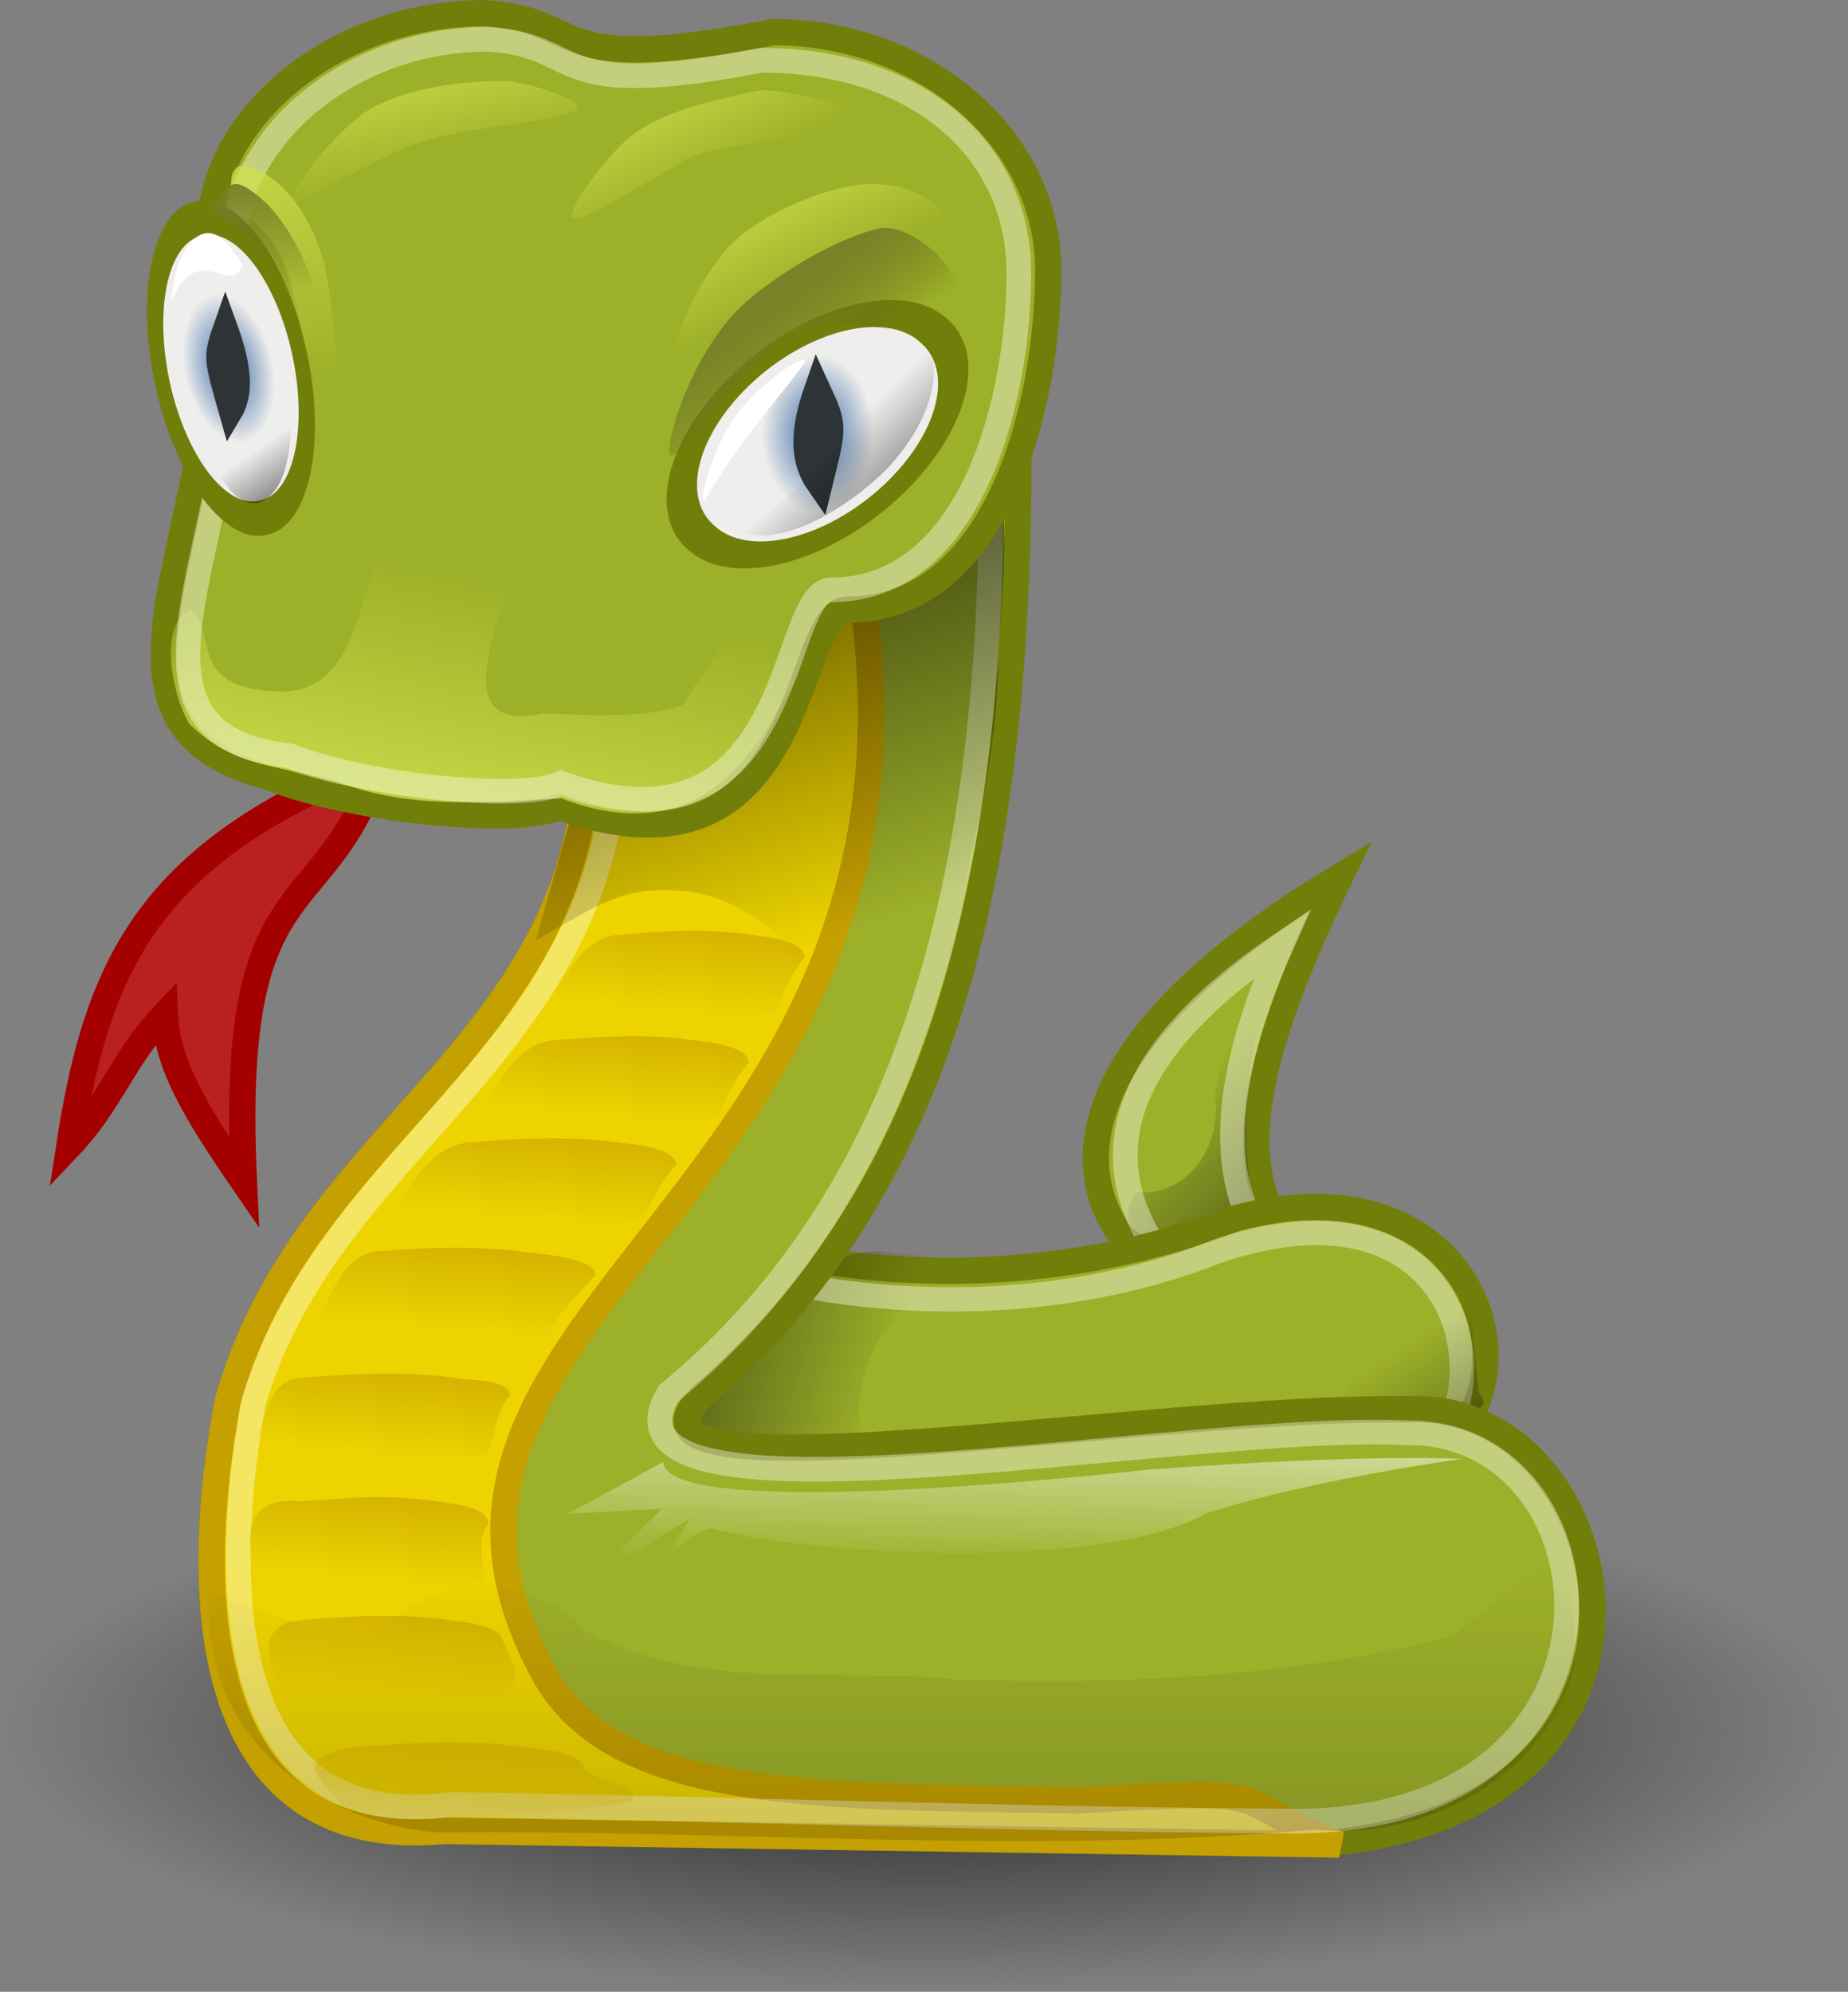 <?xml version="1.0" encoding="UTF-8" standalone="no"?>
<!-- Created with Inkscape (http://www.inkscape.org/) -->
<svg
   xmlns:dc="http://purl.org/dc/elements/1.1/"
   xmlns:cc="http://web.resource.org/cc/"
   xmlns:rdf="http://www.w3.org/1999/02/22-rdf-syntax-ns#"
   xmlns:svg="http://www.w3.org/2000/svg"
   xmlns="http://www.w3.org/2000/svg"
   xmlns:xlink="http://www.w3.org/1999/xlink"
   xmlns:sodipodi="http://sodipodi.sourceforge.net/DTD/sodipodi-0.dtd"
   xmlns:inkscape="http://www.inkscape.org/namespaces/inkscape"
   inkscape:export-ydpi="240.00000"
   inkscape:export-xdpi="240.00000"
   inkscape:export-filename="/home/jimmac/gfx/novell/pdes/trunk/docs/BIGmime-text.png"
   sodipodi:docname="python.svg"
   sodipodi:docbase="/home/jesusda/docs/themes/iconos/pasodoble"
   inkscape:version="0.44.1"
   sodipodi:version="0.32"
   id="svg249"
   height="75.607"
   width="70.143"
   version="1.0">
  <rect width="100%" height="100%" fill="#808080" stroke="none"/>
  <defs
     id="defs3">
    <linearGradient
       inkscape:collect="always"
       id="linearGradient31217">
      <stop
         style="stop-color:black;stop-opacity:1;"
         offset="0"
         id="stop31219" />
      <stop
         style="stop-color:black;stop-opacity:0;"
         offset="1"
         id="stop31221" />
    </linearGradient>
    <linearGradient
       inkscape:collect="always"
       id="linearGradient31184">
      <stop
         style="stop-color:black;stop-opacity:1;"
         offset="0"
         id="stop31186" />
      <stop
         style="stop-color:black;stop-opacity:0;"
         offset="1"
         id="stop31188" />
    </linearGradient>
    <linearGradient
       inkscape:collect="always"
       id="linearGradient31153">
      <stop
         style="stop-color:black;stop-opacity:1;"
         offset="0"
         id="stop31155" />
      <stop
         style="stop-color:black;stop-opacity:0;"
         offset="1"
         id="stop31157" />
    </linearGradient>
    <linearGradient
       inkscape:collect="always"
       id="linearGradient31066">
      <stop
         style="stop-color:#c4a000;stop-opacity:1;"
         offset="0"
         id="stop31068" />
      <stop
         style="stop-color:#c4a000;stop-opacity:0;"
         offset="1"
         id="stop31070" />
    </linearGradient>
    <linearGradient
       inkscape:collect="always"
       id="linearGradient30147">
      <stop
         style="stop-color:white;stop-opacity:1;"
         offset="0"
         id="stop30149" />
      <stop
         style="stop-color:white;stop-opacity:0;"
         offset="1"
         id="stop30151" />
    </linearGradient>
    <linearGradient
       inkscape:collect="always"
       id="linearGradient28367">
      <stop
         style="stop-color:black;stop-opacity:1;"
         offset="0"
         id="stop28369" />
      <stop
         style="stop-color:black;stop-opacity:0;"
         offset="1"
         id="stop28371" />
    </linearGradient>
    <linearGradient
       inkscape:collect="always"
       id="linearGradient28328">
      <stop
         style="stop-color:black;stop-opacity:1;"
         offset="0"
         id="stop28330" />
      <stop
         style="stop-color:black;stop-opacity:0;"
         offset="1"
         id="stop28332" />
    </linearGradient>
    <linearGradient
       id="linearGradient27396">
      <stop
         id="stop27398"
         offset="0"
         style="stop-color:#788328;stop-opacity:1;" />
      <stop
         id="stop27400"
         offset="1"
         style="stop-color:#5e6918;stop-opacity:0;" />
    </linearGradient>
    <linearGradient
       inkscape:collect="always"
       id="linearGradient26491">
      <stop
         style="stop-color:#cee14b;stop-opacity:1;"
         offset="0"
         id="stop26493" />
      <stop
         style="stop-color:#cee14b;stop-opacity:0;"
         offset="1"
         id="stop26495" />
    </linearGradient>
    <linearGradient
       inkscape:collect="always"
       id="linearGradient25574">
      <stop
         style="stop-color:#cee14b;stop-opacity:1;"
         offset="0"
         id="stop25576" />
      <stop
         style="stop-color:#cee14b;stop-opacity:0;"
         offset="1"
         id="stop25578" />
    </linearGradient>
    <linearGradient
       id="linearGradient22715">
      <stop
         style="stop-color:black;stop-opacity:1;"
         offset="0"
         id="stop22717" />
      <stop
         style="stop-color:black;stop-opacity:0;"
         offset="1"
         id="stop22719" />
    </linearGradient>
    <linearGradient
       inkscape:collect="always"
       id="linearGradient20933">
      <stop
         style="stop-color:#3465a4;stop-opacity:1;"
         offset="0"
         id="stop20935" />
      <stop
         style="stop-color:#3465a4;stop-opacity:0;"
         offset="1"
         id="stop20937" />
    </linearGradient>
    <linearGradient
       inkscape:collect="always"
       id="linearGradient4542">
      <stop
         style="stop-color:#000000;stop-opacity:1;"
         offset="0"
         id="stop4544" />
      <stop
         style="stop-color:#000000;stop-opacity:0;"
         offset="1"
         id="stop4546" />
    </linearGradient>
    <radialGradient
       inkscape:collect="always"
       xlink:href="#linearGradient20933"
       id="radialGradient20939"
       cx="170.346"
       cy="-29.097"
       fx="170.346"
       fy="-29.097"
       r="2.143"
       gradientTransform="matrix(1,-5.260846e-6,8.836532e-6,1.186,1.721187e-5,5.4)"
       gradientUnits="userSpaceOnUse" />
    <linearGradient
       inkscape:collect="always"
       xlink:href="#linearGradient22715"
       id="linearGradient22721"
       x1="175.582"
       y1="-23.246"
       x2="170.484"
       y2="-28.407"
       gradientUnits="userSpaceOnUse" />
    <linearGradient
       inkscape:collect="always"
       xlink:href="#linearGradient22715"
       id="linearGradient22789"
       gradientUnits="userSpaceOnUse"
       x1="183.773"
       y1="-21.366"
       x2="170.484"
       y2="-28.407"
       gradientTransform="matrix(1.67419e-2,0.304,0.397,-0.102,12.423,-53.243)" />
    <radialGradient
       inkscape:collect="always"
       xlink:href="#linearGradient20933"
       id="radialGradient22795"
       gradientUnits="userSpaceOnUse"
       gradientTransform="matrix(1,-5.260846e-6,8.836532e-6,1.186,1.721187e-5,5.4)"
       cx="170.346"
       cy="-29.097"
       fx="170.346"
       fy="-29.097"
       r="2.143" />
    <linearGradient
       inkscape:collect="always"
       xlink:href="#linearGradient25574"
       id="linearGradient25580"
       x1="153.737"
       y1="-13.226"
       x2="155.964"
       y2="-23.744"
       gradientUnits="userSpaceOnUse"
       gradientTransform="translate(-144.662,29.793)" />
    <linearGradient
       inkscape:collect="always"
       xlink:href="#linearGradient26491"
       id="linearGradient26497"
       x1="155.655"
       y1="-44.259"
       x2="156.895"
       y2="-39.309"
       gradientUnits="userSpaceOnUse"
       gradientTransform="translate(-144.662,29.793)" />
    <linearGradient
       inkscape:collect="always"
       xlink:href="#linearGradient26491"
       id="linearGradient26501"
       gradientUnits="userSpaceOnUse"
       x1="155.655"
       y1="-44.259"
       x2="156.895"
       y2="-39.309"
       gradientTransform="matrix(0.975,-0.221,0.221,0.975,-122.065,63.768)" />
    <linearGradient
       inkscape:collect="always"
       xlink:href="#linearGradient26491"
       id="linearGradient26505"
       gradientUnits="userSpaceOnUse"
       gradientTransform="matrix(0.975,-0.221,0.221,0.975,-118.264,67.745)"
       x1="155.655"
       y1="-44.259"
       x2="156.895"
       y2="-39.309" />
    <linearGradient
       inkscape:collect="always"
       xlink:href="#linearGradient27396"
       id="linearGradient26509"
       gradientUnits="userSpaceOnUse"
       gradientTransform="matrix(0.975,-0.221,0.221,0.975,-117.557,68.894)"
       x1="156.775"
       y1="-41.196"
       x2="158.212"
       y2="-37.917" />
    <linearGradient
       inkscape:collect="always"
       xlink:href="#linearGradient26491"
       id="linearGradient27406"
       gradientUnits="userSpaceOnUse"
       gradientTransform="matrix(-0.64,-0.679,-0.591,0.734,80.937,128.878)"
       x1="160.093"
       y1="-43.987"
       x2="151.393"
       y2="-37.161" />
    <linearGradient
       inkscape:collect="always"
       xlink:href="#linearGradient27396"
       id="linearGradient27408"
       gradientUnits="userSpaceOnUse"
       gradientTransform="matrix(-0.591,-0.722,-0.641,0.691,71.127,134.299)"
       x1="158.383"
       y1="-41.668"
       x2="154.727"
       y2="-39.01" />
    <linearGradient
       inkscape:collect="always"
       xlink:href="#linearGradient28328"
       id="linearGradient28334"
       x1="165.078"
       y1="-34.905"
       x2="172.945"
       y2="-10.63"
       gradientUnits="userSpaceOnUse"
       gradientTransform="translate(-144.662,29.793)" />
    <linearGradient
       inkscape:collect="always"
       xlink:href="#linearGradient28367"
       id="linearGradient28373"
       x1="175.443"
       y1="37.63"
       x2="175.443"
       y2="13.9"
       gradientUnits="userSpaceOnUse"
       gradientTransform="translate(-144.662,29.793)" />
    <linearGradient
       inkscape:collect="always"
       xlink:href="#linearGradient30147"
       id="linearGradient30153"
       x1="175.784"
       y1="3.186"
       x2="175.502"
       y2="12.82"
       gradientUnits="userSpaceOnUse"
       gradientTransform="translate(-143.778,31.119)" />
    <linearGradient
       inkscape:collect="always"
       xlink:href="#linearGradient31066"
       id="linearGradient31115"
       gradientUnits="userSpaceOnUse"
       gradientTransform="matrix(-0.835,0,0,-1,157.24,12.297)"
       x1="164.318"
       y1="-5.275"
       x2="164.712"
       y2="-10.381" />
    <linearGradient
       inkscape:collect="always"
       xlink:href="#linearGradient31066"
       id="linearGradient31123"
       gradientUnits="userSpaceOnUse"
       gradientTransform="matrix(-0.872,0,0,-1,160.892,16.297)"
       x1="164.318"
       y1="-5.275"
       x2="164.712"
       y2="-10.381" />
    <linearGradient
       inkscape:collect="always"
       xlink:href="#linearGradient31066"
       id="linearGradient31127"
       gradientUnits="userSpaceOnUse"
       gradientTransform="matrix(-0.924,0,0,-1,166.396,20.172)"
       x1="164.318"
       y1="-5.275"
       x2="164.712"
       y2="-10.381" />
    <linearGradient
       inkscape:collect="always"
       xlink:href="#linearGradient31066"
       id="linearGradient31131"
       gradientUnits="userSpaceOnUse"
       gradientTransform="matrix(-0.924,0,0,-1,163.084,24.36)"
       x1="164.318"
       y1="-5.275"
       x2="164.712"
       y2="-10.381" />
    <linearGradient
       inkscape:collect="always"
       xlink:href="#linearGradient31066"
       id="linearGradient31135"
       gradientUnits="userSpaceOnUse"
       gradientTransform="matrix(-0.825,0,0,-1,144.276,29.11)"
       x1="164.318"
       y1="-5.275"
       x2="164.712"
       y2="-10.381" />
    <linearGradient
       inkscape:collect="always"
       xlink:href="#linearGradient31066"
       id="linearGradient31139"
       gradientUnits="userSpaceOnUse"
       gradientTransform="matrix(-0.825,0,0,-1,143.589,33.797)"
       x1="164.318"
       y1="-5.275"
       x2="164.712"
       y2="-10.381" />
    <linearGradient
       inkscape:collect="always"
       xlink:href="#linearGradient31066"
       id="linearGradient31143"
       gradientUnits="userSpaceOnUse"
       gradientTransform="matrix(-0.893,0,0,-1,154.881,38.297)"
       x1="164.318"
       y1="-5.275"
       x2="164.712"
       y2="-10.381" />
    <linearGradient
       inkscape:collect="always"
       xlink:href="#linearGradient31066"
       id="linearGradient31147"
       gradientUnits="userSpaceOnUse"
       gradientTransform="matrix(-1.002,0,0,-1,175.277,43.11)"
       x1="164.318"
       y1="-5.275"
       x2="164.587"
       y2="-10.317" />
    <linearGradient
       inkscape:collect="always"
       xlink:href="#linearGradient31153"
       id="linearGradient31180"
       gradientUnits="userSpaceOnUse"
       x1="155.917"
       y1="2.038"
       x2="172.799"
       y2="7.165"
       gradientTransform="translate(-144.662,29.793)" />
    <linearGradient
       inkscape:collect="always"
       xlink:href="#linearGradient31184"
       id="linearGradient31211"
       gradientUnits="userSpaceOnUse"
       x1="193.689"
       y1="6.811"
       x2="183.936"
       y2="-3.884"
       gradientTransform="matrix(0.936,0,0,1,-133.057,29.793)" />
    <linearGradient
       inkscape:collect="always"
       xlink:href="#linearGradient31217"
       id="linearGradient31223"
       x1="200.25"
       y1="16.625"
       x2="192.713"
       y2="5.375"
       gradientUnits="userSpaceOnUse"
       gradientTransform="translate(-144.662,29.793)" />
    <radialGradient
       inkscape:collect="always"
       xlink:href="#linearGradient4542"
       id="radialGradient31227"
       gradientUnits="userSpaceOnUse"
       gradientTransform="matrix(1,0,0,0.285,0,30.089)"
       cx="24.307"
       cy="42.078"
       fx="24.307"
       fy="42.078"
       r="15.822" />
  </defs>
  <sodipodi:namedview
     inkscape:window-y="30"
     inkscape:window-x="0"
     inkscape:window-height="785"
     inkscape:window-width="1144"
     inkscape:document-units="px"
     inkscape:grid-bbox="true"
     showgrid="false"
     inkscape:current-layer="layer5"
     inkscape:cy="36.16726"
     inkscape:cx="35.968931"
     inkscape:zoom="5.6568542"
     inkscape:pageshadow="2"
     inkscape:pageopacity="0.0"
     borderopacity="1"
     bordercolor="#666"
     pagecolor="#ffffff"
     id="base"
     inkscape:showpageshadow="false"
     fill="#729fcf"
     width="57px"
     height="48px" />
  <g
     inkscape:groupmode="layer"
     id="layer6"
     inkscape:label="Shadow"
     transform="translate(5.544,15.707)">
    <path
       transform="matrix(2.217,0,0,2.217,-24.354,-43.367)"
       d="M 40.128 42.078 A 15.822 4.508 0 1 1  8.485,42.078 A 15.822 4.508 0 1 1  40.128 42.078 z"
       sodipodi:ry="4.5078058"
       sodipodi:rx="15.821514"
       sodipodi:cy="42.07798"
       sodipodi:cx="24.306795"
       id="path31225"
       style="opacity:0.784;color:black;fill:url(#radialGradient31227);fill-opacity:1;fill-rule:evenodd;stroke:none;stroke-width:2;stroke-linecap:round;stroke-linejoin:round;marker:none;marker-start:none;marker-mid:none;marker-end:none;stroke-miterlimit:4;stroke-dasharray:none;stroke-dashoffset:0;stroke-opacity:1;visibility:visible;display:inline;overflow:visible"
       sodipodi:type="arc" />
  </g>
  <g
     style="display:inline"
     inkscape:groupmode="layer"
     inkscape:label="Base"
     id="layer1"
     transform="translate(5.544,15.707)" />
  <g
     inkscape:groupmode="layer"
     id="layer5"
     inkscape:label="Text"
     style="display:inline"
     transform="translate(5.544,15.707)">
    <path
       style="opacity:1;color:black;fill:#9db029;fill-opacity:1;fill-rule:evenodd;stroke:#727e0a;stroke-width:1px;stroke-linecap:butt;stroke-linejoin:miter;marker:none;marker-start:none;marker-mid:none;marker-end:none;stroke-miterlimit:4;stroke-dasharray:none;stroke-dashoffset:0;stroke-opacity:1;visibility:visible;display:inline;overflow:visible"
       d="M 37.088,31.293 C 35.838,29.71 33.588,24.626 45.338,17.543 C 38.254,32.043 44.921,30.293 46.588,37.793 C 43.421,35.626 40.254,33.46 37.088,31.293 z "
       id="path14703"
       sodipodi:nodetypes="cccc" />
    <path
       style="fill:url(#linearGradient31211);fill-opacity:1;fill-rule:evenodd;stroke:none;stroke-width:1px;stroke-linecap:butt;stroke-linejoin:miter;stroke-opacity:1"
       d="M 37.574,29.533 C 39.475,29.752 40.833,27.855 40.573,25.94 C 40.69,24.572 41.652,22.447 42.466,22.035 C 41.828,24.309 41.507,27.503 42.006,29.889 C 41.83,31.552 39.336,30.64 38.249,31.305 C 37.211,31.455 37.035,30.242 37.574,29.533 z "
       id="path31182"
       sodipodi:nodetypes="cccccc" />
    <path
       sodipodi:nodetypes="cccc"
       id="path31213"
       d="M 41.772,35.447 C 40.522,33.864 31.29,28.073 43.128,20.106 C 37.547,32.573 46.247,33.121 44.643,35.053 C 43.863,35.715 44.939,37.614 41.772,35.447 z "
       style="opacity:1;color:black;fill:none;fill-opacity:1;fill-rule:nonzero;stroke:white;stroke-width:0.935;stroke-linecap:butt;stroke-linejoin:miter;marker:none;marker-start:none;marker-mid:none;marker-end:none;stroke-miterlimit:4;stroke-dasharray:none;stroke-dashoffset:0;stroke-opacity:0.389;visibility:visible;display:block;overflow:visible" />
    <path
       style="opacity:1;color:black;fill:#9db029;fill-opacity:1;fill-rule:evenodd;stroke:#727e0a;stroke-width:1px;stroke-linecap:butt;stroke-linejoin:miter;marker:none;marker-start:none;marker-mid:none;marker-end:none;stroke-miterlimit:4;stroke-dasharray:none;stroke-dashoffset:0;stroke-opacity:1;visibility:visible;display:inline;overflow:visible"
       d="M 22.088,31.293 C 27.754,33.126 35.171,32.96 41.338,30.543 C 50.921,27.96 53.254,37.626 48.338,39.793 C 37.588,40.626 26.838,41.46 16.088,42.293 C 18.588,38.71 19.588,34.876 22.088,31.293 z "
       id="path14701"
       sodipodi:nodetypes="ccccc" />
    <path
       style="fill:url(#linearGradient31180);fill-opacity:1;fill-rule:evenodd;stroke:none;stroke-width:1px;stroke-linecap:butt;stroke-linejoin:miter;stroke-opacity:1"
       d="M 27.165,38.902 C 26.757,36.834 27.613,34.742 29.326,33.532 C 30.443,32.775 30.256,31.572 28.746,31.914 C 26.242,31.293 24.316,33.238 22.626,34.737 C 21.319,36.256 18.162,37.102 18.802,39.572 C 20.272,40.712 22.716,39.116 24.615,39.266 C 25.465,39.145 26.315,39.023 27.165,38.902 z "
       id="path31151" />
    <path
       sodipodi:nodetypes="ccccc"
       id="path31149"
       d="M 21.666,32.261 C 27.191,34.096 34.686,34.194 40.698,31.775 C 50.748,28.394 52.05,38.6 47.257,40.769 C 36.777,41.603 26.297,42.437 15.817,43.271 C 18.254,39.684 19.229,35.847 21.666,32.261 z "
       style="opacity:1;color:black;fill:none;fill-opacity:1;fill-rule:nonzero;stroke:white;stroke-width:0.923;stroke-linecap:butt;stroke-linejoin:miter;marker:none;marker-start:none;marker-mid:none;marker-end:none;stroke-miterlimit:4;stroke-dasharray:none;stroke-dashoffset:0;stroke-opacity:0.389;visibility:visible;display:block;overflow:visible" />
    <path
       style="fill:url(#linearGradient31223);fill-opacity:1;fill-rule:evenodd;stroke:none;stroke-width:1px;stroke-linecap:butt;stroke-linejoin:miter;stroke-opacity:1"
       d="M 45.338,37.668 C 45.213,36.73 48.213,34.918 49.463,34.168 C 50.713,33.418 50.338,34.668 50.338,34.668 L 50.588,37.168 C 50.588,37.168 51.275,37.793 49.963,37.918 C 48.65,38.043 45.463,38.605 45.338,37.668 z "
       id="path31215"
       sodipodi:nodetypes="csccss" />
    <path
       style="fill:#9db029;fill-opacity:1;fill-rule:evenodd;stroke:#727e0a;stroke-width:1px;stroke-linecap:butt;stroke-linejoin:miter;stroke-opacity:1"
       d="M 14.338,0.793 C 22.921,23.126 6.754,24.21 3.088,37.543 C 1.612,45.49 2.342,54.623 11.338,53.793 C 22.338,53.96 33.338,54.126 44.338,54.293 C 59.504,53.293 56.171,37.293 47.838,37.793 C 38.171,37.626 16.754,41.46 21.088,37.293 C 30.004,29.626 33.421,17.96 33.088,-0.957 C 27.421,-0.457 20.004,0.293 14.338,0.793 z "
       id="path14699"
       sodipodi:nodetypes="cccccccc" />
    <path
       sodipodi:nodetypes="cccccccc"
       id="path16488"
       d="M 14.338,0.793 C 22.921,23.126 6.754,24.21 3.088,37.543 C 1.612,45.49 2.342,54.623 11.338,53.793 C 22.338,53.96 34.294,54.141 45.294,54.308 C 40.71,52.558 43.715,52.131 35.382,52.631 C 25.715,52.465 17.754,52.71 15.088,47.793 C 7.504,33.876 30.921,29.71 27.088,6.293 C 21.421,6.793 20.004,0.293 14.338,0.793 z "
       style="fill:#edd400;fill-opacity:1;fill-rule:evenodd;stroke:#c4a000;stroke-width:1px;stroke-linecap:butt;stroke-linejoin:miter;stroke-opacity:1" />
    <path
       sodipodi:nodetypes="cccccccc"
       id="path27416"
       d="M 15.56,0.784 C 23.819,23.125 7.733,25.048 4.072,37.547 C 2.652,45.497 3.443,53.881 11.568,52.786 C 22.153,52.952 33.93,53.384 43.94,53.418 C 57.207,53.169 55.9,38.578 47.838,38.681 C 39.42,38.249 16.495,42.908 19.825,37.193 C 27.521,30.85 32.375,20.343 32.054,1.42 C 26.602,1.92 21.012,0.284 15.56,0.784 z "
       style="opacity:1;color:black;fill:none;fill-opacity:1;fill-rule:nonzero;stroke:white;stroke-width:0.935;stroke-linecap:butt;stroke-linejoin:miter;marker:none;marker-start:none;marker-mid:none;marker-end:none;stroke-miterlimit:4;stroke-dasharray:none;stroke-dashoffset:0;stroke-opacity:0.389;visibility:visible;display:block;overflow:visible" />
    <path
       style="fill:url(#linearGradient28334);fill-opacity:1;fill-rule:evenodd;stroke:none;stroke-width:1px;stroke-linecap:butt;stroke-linejoin:miter;stroke-opacity:1"
       d="M 16.558,13.8 C 15.969,15.862 15.38,17.925 14.79,19.987 C 16.326,19.175 17.828,17.986 19.662,18.091 C 21.804,17.989 23.722,19.297 25.043,20.872 C 26.11,21.549 27.638,21.181 28.515,22.209 C 29.707,22.527 30.229,20.926 30.456,19.981 C 31.454,16.498 32.331,12.895 32.344,9.232 C 32.481,7.17 32.679,5.111 32.492,3.051 C 33.564,1.903 31.278,0.786 30.73,2.262 C 29.281,3.803 27.469,4.936 25.877,6.318 C 22.769,8.809 19.664,11.306 16.558,13.8 z "
       id="path27418"
       sodipodi:nodetypes="ccccccccccc" />
    <path
       style="fill:#c00;fill-opacity:0.75;fill-rule:evenodd;stroke:#a40000;stroke-width:1px;stroke-linecap:butt;stroke-linejoin:miter;stroke-opacity:1"
       d="M 6.338,14.293 C -0.246,17.543 -1.954,21.543 -2.912,27.793 C -1.329,26.126 -0.871,24.46 0.713,22.793 C 0.796,24.71 1.879,26.501 3.713,29.168 C 3.171,17.876 6.254,19.21 8.338,14.543 C 7.671,14.46 7.004,14.376 6.338,14.293 z "
       id="path16490"
       sodipodi:nodetypes="cccccc" />
    <path
       style="opacity:1;color:black;fill:#9db029;fill-opacity:1;fill-rule:nonzero;stroke:#727e0a;stroke-width:1;stroke-linecap:butt;stroke-linejoin:miter;marker:none;marker-start:none;marker-mid:none;marker-end:none;stroke-miterlimit:4;stroke-dasharray:none;stroke-dashoffset:0;stroke-opacity:1;visibility:visible;display:block;overflow:visible"
       d="M 12.838,-15.207 C 7.081,-15.207 1.898,-11.034 2.432,-5.988 C 3.492,4.036 -3.469,11.67 4.706,13.806 C 7.804,15.043 14.152,15.67 15.665,14.916 C 25.284,18.364 24.476,7.432 26.635,7.432 C 32.392,7.432 34.244,-0.48 34.244,-5.457 C 34.244,-8.817 32.111,-11.757 28.953,-13.312 C 27.434,-14.06 25.677,-14.488 23.807,-14.488 C 14.962,-12.763 16.897,-14.964 12.838,-15.207 z "
       id="path14694"
       sodipodi:nodetypes="csccssscc" />
    <path
       style="fill:url(#linearGradient25580);fill-opacity:1;fill-rule:evenodd;stroke:none;stroke-width:1px;stroke-linecap:butt;stroke-linejoin:miter;stroke-opacity:1"
       d="M 1.709,7.436 C 2.681,8.32 1.621,10.353 4.802,10.529 C 8.462,10.88 8.009,5.554 9.276,4.88 C 10.908,4.966 12.186,4.875 13.818,4.961 C 14.657,5.901 10.555,12.338 15.053,11.379 C 16.586,11.416 18.826,11.599 20.359,11.06 C 21.654,9.096 22.588,7.399 24.389,6.622 C 25.702,6.518 26.551,7.622 25.504,8.421 C 24.363,10.649 22.843,13.922 20.381,14.851 C 18.912,15.413 17.231,15.178 15.763,14.599 C 12.94,14.719 9.984,15.048 7.294,13.965 C 5.027,13.336 3.386,13.451 1.652,11.785 C 0.98,10.702 0.445,7.913 1.709,7.436 z "
       id="path23684"
       sodipodi:nodetypes="ccccccccccccc" />
    <g
       id="g22765"
       transform="translate(-144.662,29.793)">
      <path
         transform="matrix(0.894,-0.795,0.492,0.438,34.645,118.513)"
         d="M 173.5 -30.875 A 4.938 5.25 0 1 1  163.625,-30.875 A 4.938 5.25 0 1 1  173.5 -30.875 z"
         sodipodi:ry="5.25"
         sodipodi:rx="4.9375"
         sodipodi:cy="-30.875"
         sodipodi:cx="168.5625"
         id="path16492"
         style="opacity:1;color:black;fill:#eeeeec;fill-opacity:1;fill-rule:evenodd;stroke:#727e0a;stroke-width:1.13;stroke-linecap:butt;stroke-linejoin:miter;marker:none;marker-start:none;marker-mid:none;marker-end:none;stroke-miterlimit:4;stroke-dasharray:none;stroke-dashoffset:0;stroke-opacity:1;visibility:visible;display:inline;overflow:visible"
         sodipodi:type="arc" />
      <path
         transform="matrix(0.992,0,0,1.181,1.174,5.35)"
         d="M 172.49 -29.097 A 2.143 2.541 0 1 1  168.203,-29.097 A 2.143 2.541 0 1 1  172.49 -29.097 z"
         sodipodi:ry="2.5411651"
         sodipodi:rx="2.1434174"
         sodipodi:cy="-29.096737"
         sodipodi:cx="170.34645"
         id="path18268"
         style="opacity:1;color:black;fill:url(#radialGradient20939);fill-opacity:1;fill-rule:evenodd;stroke:none;stroke-width:1;stroke-linecap:butt;stroke-linejoin:miter;marker:none;marker-start:none;marker-mid:none;marker-end:none;stroke-miterlimit:4;stroke-dasharray:none;stroke-dashoffset:0;stroke-opacity:1;visibility:visible;display:inline;overflow:visible"
         sodipodi:type="arc" />
      <path
         sodipodi:nodetypes="ccc"
         id="path17381"
         d="M 170.143,-30.718 C 169.549,-29.022 169.62,-27.996 170.22,-27.141 C 170.753,-29.318 170.805,-29.281 170.143,-30.718 z "
         style="fill:#2e3436;fill-opacity:1;fill-rule:evenodd;stroke:#2e3436;stroke-width:1px;stroke-linecap:butt;stroke-linejoin:miter;stroke-opacity:1" />
      <path
         sodipodi:nodetypes="cssss"
         id="path20941"
         d="M 169.591,-31.638 C 170.099,-32.344 168.14,-31.165 167.098,-29.795 C 166.057,-28.426 165.496,-25.856 165.956,-26.646 C 167.09,-28.594 168.491,-30.19 169.343,-31.305 C 169.432,-31.421 169.515,-31.532 169.591,-31.638 z "
         style="fill:white;fill-opacity:1;fill-rule:evenodd;stroke:none;stroke-width:1px;stroke-linecap:butt;stroke-linejoin:miter;stroke-opacity:1" />
      <path
         style="fill:url(#linearGradient22721);fill-opacity:1;fill-rule:evenodd;stroke:none;stroke-width:1px;stroke-linecap:butt;stroke-linejoin:miter;stroke-opacity:1"
         d="M 172.833,-27.757 C 174.935,-30.01 174.869,-32.395 173.975,-32.276 C 171.19,-30.876 172.5,-28.997 167.273,-25.319 C 168.445,-24.766 170.912,-25.805 172.833,-27.757 z "
         id="path21828"
         sodipodi:nodetypes="cccc" />
    </g>
    <path
       sodipodi:nodetypes="csccsscc"
       id="path22797"
       d="M 12.964,-14.216 C 7.574,-14.216 2.847,-10.197 3.347,-5.487 C 4.34,3.867 -2.426,12.117 5.476,12.985 C 8.377,14.14 14.319,14.725 15.735,14.022 C 24.74,17.239 23.984,6.683 26.005,6.683 C 31.394,6.683 33.128,-0.701 33.128,-5.345 C 33.128,-9.99 29.309,-13.42 23.357,-13.42 C 15.077,-11.81 16.764,-13.988 12.964,-14.216 z "
       style="opacity:1;color:black;fill:none;fill-opacity:1;fill-rule:nonzero;stroke:white;stroke-width:0.935;stroke-linecap:butt;stroke-linejoin:miter;marker:none;marker-start:none;marker-mid:none;marker-end:none;stroke-miterlimit:4;stroke-dasharray:none;stroke-dashoffset:0;stroke-opacity:0.389;visibility:visible;display:block;overflow:visible" />
    <path
       transform="matrix(-0.247,-1.15,-0.489,0.106,29.759,195.386)"
       d="M 173.5 -30.875 A 4.938 5.25 0 1 1  163.625,-30.875 A 4.938 5.25 0 1 1  173.5 -30.875 z"
       sodipodi:ry="5.25"
       sodipodi:rx="4.9375"
       sodipodi:cy="-30.875"
       sodipodi:cx="168.5625"
       id="path22774"
       style="color:black;fill:#eeeeec;fill-opacity:1;fill-rule:evenodd;stroke:#727e0a;stroke-width:1.13;stroke-linecap:butt;stroke-linejoin:miter;marker:none;marker-start:none;marker-mid:none;marker-end:none;stroke-miterlimit:4;stroke-dasharray:none;stroke-dashoffset:0;stroke-opacity:1;visibility:visible;display:inline;overflow:visible"
       sodipodi:type="arc" />
    <path
       transform="matrix(-0.811,-0.145,8.678643e-2,1.101,143.809,55.033)"
       d="M 172.49 -29.097 A 2.143 2.541 0 1 1  168.203,-29.097 A 2.143 2.541 0 1 1  172.49 -29.097 z"
       sodipodi:ry="2.5411651"
       sodipodi:rx="2.1434174"
       sodipodi:cy="-29.096737"
       sodipodi:cx="170.34645"
       id="path22776"
       style="color:black;fill:url(#radialGradient22795);fill-opacity:1;fill-rule:evenodd;stroke:none;stroke-width:1;stroke-linecap:butt;stroke-linejoin:miter;marker:none;marker-start:none;marker-mid:none;marker-end:none;stroke-miterlimit:4;stroke-dasharray:none;stroke-dashoffset:0;stroke-opacity:1;visibility:visible;display:inline;overflow:visible"
       sodipodi:type="arc" />
    <path
       sodipodi:nodetypes="ccc"
       id="path22778"
       d="M 3.013,-3.355 C 3.623,-1.687 3.641,-0.74 3.213,-0.031 C 2.617,-2.139 2.577,-2.112 3.013,-3.355 z "
       style="fill:#2e3436;fill-opacity:1;fill-rule:evenodd;stroke:#2e3436;stroke-width:0.867px;stroke-linecap:butt;stroke-linejoin:miter;stroke-opacity:1" />
    <path
       sodipodi:nodetypes="cccc"
       id="path22780"
       d="M 0.93,-4.198 C 1.116,-5.298 1.091,-5.763 1.778,-6.597 C 2.698,-7.428 3.397,-6.037 3.659,-5.659 C 3.188,-4.36 1.98,-6.743 0.93,-4.198 z "
       style="fill:white;fill-opacity:1;fill-rule:evenodd;stroke:none;stroke-width:1px;stroke-linecap:butt;stroke-linejoin:miter;stroke-opacity:1" />
    <path
       style="fill:url(#linearGradient22789);fill-opacity:1;fill-rule:evenodd;stroke:none;stroke-width:1px;stroke-linecap:butt;stroke-linejoin:miter;stroke-opacity:1"
       d="M 4.823,2.982 C 3.786,4.247 2.617,2.216 2.649,1.932 C 3.158,0.944 3.971,1.637 5.344,-0.326 C 5.583,-0.026 5.566,2.2 4.823,2.982 z "
       id="path22782"
       sodipodi:nodetypes="cccc" />
    <path
       style="fill:url(#linearGradient26497);fill-opacity:1;fill-rule:evenodd;stroke:none;stroke-width:1px;stroke-linecap:butt;stroke-linejoin:miter;stroke-opacity:1"
       d="M 5.598,-8.121 C 5.304,-8.312 7.276,-10.866 8.515,-11.568 C 9.927,-12.368 11.9,-12.628 13.553,-12.628 C 14.523,-12.628 16.726,-11.824 16.381,-11.568 C 15.688,-11.052 12.352,-10.938 10.436,-10.32 C 8.76,-9.778 5.944,-7.896 5.598,-8.121 z "
       id="path25582"
       sodipodi:nodetypes="csssss" />
    <path
       sodipodi:nodetypes="csssss"
       id="path26499"
       d="M 16.214,-7.427 C 15.885,-7.549 17.157,-9.414 18.21,-10.373 C 19.411,-11.465 21.543,-11.889 23.155,-12.254 C 24.101,-12.468 28.372,-11.285 28.092,-10.959 C 27.529,-10.304 22.091,-10.605 20.359,-9.579 C 18.844,-8.681 16.601,-7.284 16.214,-7.427 z "
       style="fill:url(#linearGradient26501);fill-opacity:1;fill-rule:evenodd;stroke:none;stroke-width:1px;stroke-linecap:butt;stroke-linejoin:miter;stroke-opacity:1" />
    <path
       style="fill:url(#linearGradient26505);fill-opacity:1;fill-rule:evenodd;stroke:none;stroke-width:1px;stroke-linecap:butt;stroke-linejoin:miter;stroke-opacity:1"
       d="M 19.838,0.351 C 19.509,0.229 19.631,-3.404 22.011,-6.218 C 23.059,-7.458 25.747,-8.65 27.398,-8.718 C 30.465,-8.844 31.289,-6.07 31.009,-5.744 C 30.446,-5.089 25.538,-5.744 23.806,-4.718 C 22.291,-3.82 20.225,0.494 19.838,0.351 z "
       id="path26503"
       sodipodi:nodetypes="csssss" />
    <path
       sodipodi:nodetypes="csssss"
       id="path26507"
       d="M 19.926,1.588 C 19.597,1.467 20.604,-2.343 22.806,-4.274 C 24.027,-5.344 26.228,-6.674 27.84,-7.039 C 28.785,-7.253 31.289,-5.805 31.098,-3.093 C 31.037,-2.231 26.157,-4.153 24.425,-3.127 C 22.91,-2.229 20.314,1.731 19.926,1.588 z "
       style="fill:url(#linearGradient26509);fill-opacity:1;fill-rule:evenodd;stroke:none;stroke-width:1px;stroke-linecap:butt;stroke-linejoin:miter;stroke-opacity:1" />
    <path
       sodipodi:nodetypes="csssss"
       id="path27402"
       d="M 6.92,1.211 C 7.221,1.27 7.461,-1.437 6.892,-5.064 C 6.641,-6.662 5.729,-8.437 4.417,-9.173 C 3.013,-9.959 3.203,-8.638 3.273,-8.216 C 3.412,-7.366 4.274,-7.667 5.134,-5.912 C 5.886,-4.377 6.566,1.141 6.92,1.211 z "
       style="fill:url(#linearGradient27406);fill-opacity:1;fill-rule:evenodd;stroke:none;stroke-width:1px;stroke-linecap:butt;stroke-linejoin:miter;stroke-opacity:1" />
    <path
       style="fill:url(#linearGradient27408);fill-opacity:1;fill-rule:evenodd;stroke:none;stroke-width:1px;stroke-linecap:butt;stroke-linejoin:miter;stroke-opacity:1"
       d="M 6.434,2.158 C 6.731,2.239 7.353,-0.696 6.574,-4.073 C 6.241,-5.519 5.401,-7.399 4.148,-8.351 C 3.428,-8.898 3.169,-8.889 2.63,-7.98 C 2.199,-7.254 4.226,-7.467 5.362,-4.577 C 5.824,-3.401 6.086,2.064 6.434,2.158 z "
       id="path27404"
       sodipodi:nodetypes="csssss" />
    <path
       style="opacity:0.34;fill:url(#linearGradient28373);fill-opacity:1;fill-rule:evenodd;stroke:none;stroke-width:1px;stroke-linecap:butt;stroke-linejoin:miter;stroke-opacity:1"
       d="M 2.416,44.736 C 4.621,45.394 6.962,46.809 9.295,45.84 C 11.296,44.007 14.795,44.073 16.618,46.131 C 20.886,48.595 25.963,47.556 30.634,48.04 C 36.989,48.23 43.433,48.007 49.611,46.376 C 53.894,42.879 54.117,42.349 54.239,47.539 C 53.15,51.773 48.51,54.188 44.349,53.741 C 33.282,54.718 22.174,53.73 11.09,53.848 C 7.199,53.579 3.165,50.959 2.545,46.885 C 2.401,46.18 2.352,45.453 2.416,44.736 z "
       id="path28336"
       sodipodi:nodetypes="cccccccccc" />
    <path
       style="opacity:1;fill:url(#linearGradient30153);fill-opacity:1;fill-rule:evenodd;stroke:none;stroke-width:1px;stroke-linecap:butt;stroke-linejoin:miter;stroke-opacity:1"
       d="M 19.628,39.793 L 16.008,41.754 L 19.57,41.567 L 16.82,44.317 L 20.633,41.942 L 19.508,43.817 C 17.376,45.766 20.689,42.159 21.508,42.317 C 24.844,43.286 36.214,44.008 40.222,41.744 C 44.241,40.447 49.931,39.674 49.931,39.674 C 49.931,39.674 46.664,39.453 38.039,40.078 C 38.039,40.078 19.805,42.179 19.628,39.793 z "
       id="path28375"
       sodipodi:nodetypes="ccccccccccc" />
    <path
       sodipodi:nodetypes="ccccsccc"
       id="path31113"
       d="M 24.995,20.636 C 25.01,20.073 23.759,19.869 23.39,19.838 C 21.315,19.503 19.891,19.622 17.816,19.789 C 16.453,20.014 15.935,21.45 14.988,22.766 C 14.919,23.223 15.401,23.039 15.83,23.172 C 16.312,23.31 16.813,23.182 17.298,23.286 C 19.066,23.389 22.108,23.091 23.853,22.709 C 24.259,21.87 24.368,21.408 24.995,20.636 z "
       style="fill:url(#linearGradient31115);fill-opacity:1;fill-rule:evenodd;stroke:none;stroke-width:1px;stroke-linecap:butt;stroke-linejoin:miter;stroke-opacity:1" />
    <path
       style="fill:url(#linearGradient31123);fill-opacity:1;fill-rule:evenodd;stroke:none;stroke-width:1px;stroke-linecap:butt;stroke-linejoin:miter;stroke-opacity:1"
       d="M 22.87,24.636 C 22.885,24.073 21.58,23.869 21.195,23.838 C 19.029,23.503 17.543,23.622 15.378,23.789 C 13.955,24.014 13.414,25.45 12.426,26.766 C 12.354,27.223 12.857,27.039 13.305,27.172 C 13.808,27.31 14.33,27.182 14.837,27.286 C 16.682,27.389 19.857,27.091 21.678,26.709 C 22.102,25.87 22.215,25.408 22.87,24.636 z "
       id="path31121"
       sodipodi:nodetypes="ccccsccc" />
    <path
       sodipodi:nodetypes="ccccsccc"
       id="path31125"
       d="M 20.12,28.511 C 20.136,27.948 18.753,27.744 18.345,27.713 C 16.049,27.378 14.474,27.497 12.18,27.664 C 10.672,27.889 10.099,29.325 9.052,30.641 C 8.975,31.098 9.508,30.914 9.983,31.047 C 10.516,31.185 11.07,31.057 11.607,31.161 C 13.562,31.264 16.927,30.966 18.857,30.584 C 19.306,29.745 19.426,29.283 20.12,28.511 z "
       style="fill:url(#linearGradient31127);fill-opacity:1;fill-rule:evenodd;stroke:none;stroke-width:1px;stroke-linecap:butt;stroke-linejoin:miter;stroke-opacity:1" />
    <path
       style="fill:url(#linearGradient31131);fill-opacity:1;fill-rule:evenodd;stroke:none;stroke-width:1px;stroke-linecap:butt;stroke-linejoin:miter;stroke-opacity:1"
       d="M 17.058,32.699 C 17.074,32.135 15.44,31.932 15.032,31.9 C 12.737,31.565 11.037,31.622 8.742,31.789 C 7.234,32.014 7.036,33.825 5.989,35.141 C 5.912,35.598 6.196,35.102 6.67,35.234 C 7.203,35.372 7.757,35.245 8.294,35.349 C 10.249,35.452 13.239,35.403 15.169,35.021 C 15.618,34.183 16.364,33.471 17.058,32.699 z "
       id="path31129"
       sodipodi:nodetypes="ccccsccc" />
    <path
       sodipodi:nodetypes="ccccsccc"
       id="path31133"
       d="M 13.808,37.261 C 13.822,36.698 12.462,36.682 12.097,36.65 C 10.048,36.315 7.829,36.434 5.781,36.602 C 4.435,36.826 4.736,38.263 3.801,39.578 C 3.732,40.035 4.208,39.852 4.632,39.984 C 5.108,40.122 5.603,39.995 6.082,40.099 C 7.827,40.202 11.207,39.903 12.93,39.521 C 13.33,38.683 13.188,38.033 13.808,37.261 z "
       style="fill:url(#linearGradient31135);fill-opacity:1;fill-rule:evenodd;stroke:none;stroke-width:1px;stroke-linecap:butt;stroke-linejoin:miter;stroke-opacity:1" />
    <path
       style="fill:url(#linearGradient31139);fill-opacity:1;fill-rule:evenodd;stroke:none;stroke-width:1px;stroke-linecap:butt;stroke-linejoin:miter;stroke-opacity:1"
       d="M 12.995,42.136 C 13.009,41.573 11.774,41.369 11.41,41.338 C 9.361,41.003 7.954,41.122 5.906,41.289 C 3.064,40.972 4.05,43.873 4.257,44.672 C 4.733,44.81 4.915,44.682 5.395,44.786 C 7.14,44.889 10.957,45.216 12.68,44.834 C 13.08,43.995 12.375,42.908 12.995,42.136 z "
       id="path31137"
       sodipodi:nodetypes="ccccccc" />
    <path
       sodipodi:nodetypes="cccccc"
       id="path31141"
       d="M 13.558,46.636 C 13.573,46.073 12.236,45.869 11.842,45.838 C 9.625,45.503 8.103,45.622 5.886,45.789 C 3.988,46.008 4.718,47.466 5.333,49.286 C 7.221,49.389 10.535,49.403 12.399,49.021 C 14.583,48.495 14.075,47.721 13.558,46.636 z "
       style="fill:url(#linearGradient31143);fill-opacity:1;fill-rule:evenodd;stroke:none;stroke-width:1px;stroke-linecap:butt;stroke-linejoin:miter;stroke-opacity:1" />
    <path
       style="fill:url(#linearGradient31147);fill-opacity:1;fill-rule:evenodd;stroke:none;stroke-width:1px;stroke-linecap:butt;stroke-linejoin:miter;stroke-opacity:1"
       d="M 16.62,51.449 C 16.637,50.885 15.137,50.682 14.694,50.65 C 12.205,50.315 10.496,50.434 8.008,50.602 C 4.797,51.091 7.386,52.262 7.886,53.411 C 10.007,53.514 16.282,53.091 18.375,52.709 C 18.862,51.87 17.742,52.283 16.62,51.449 z "
       id="path31145"
       sodipodi:nodetypes="cccccc" />
  </g>
</svg>
